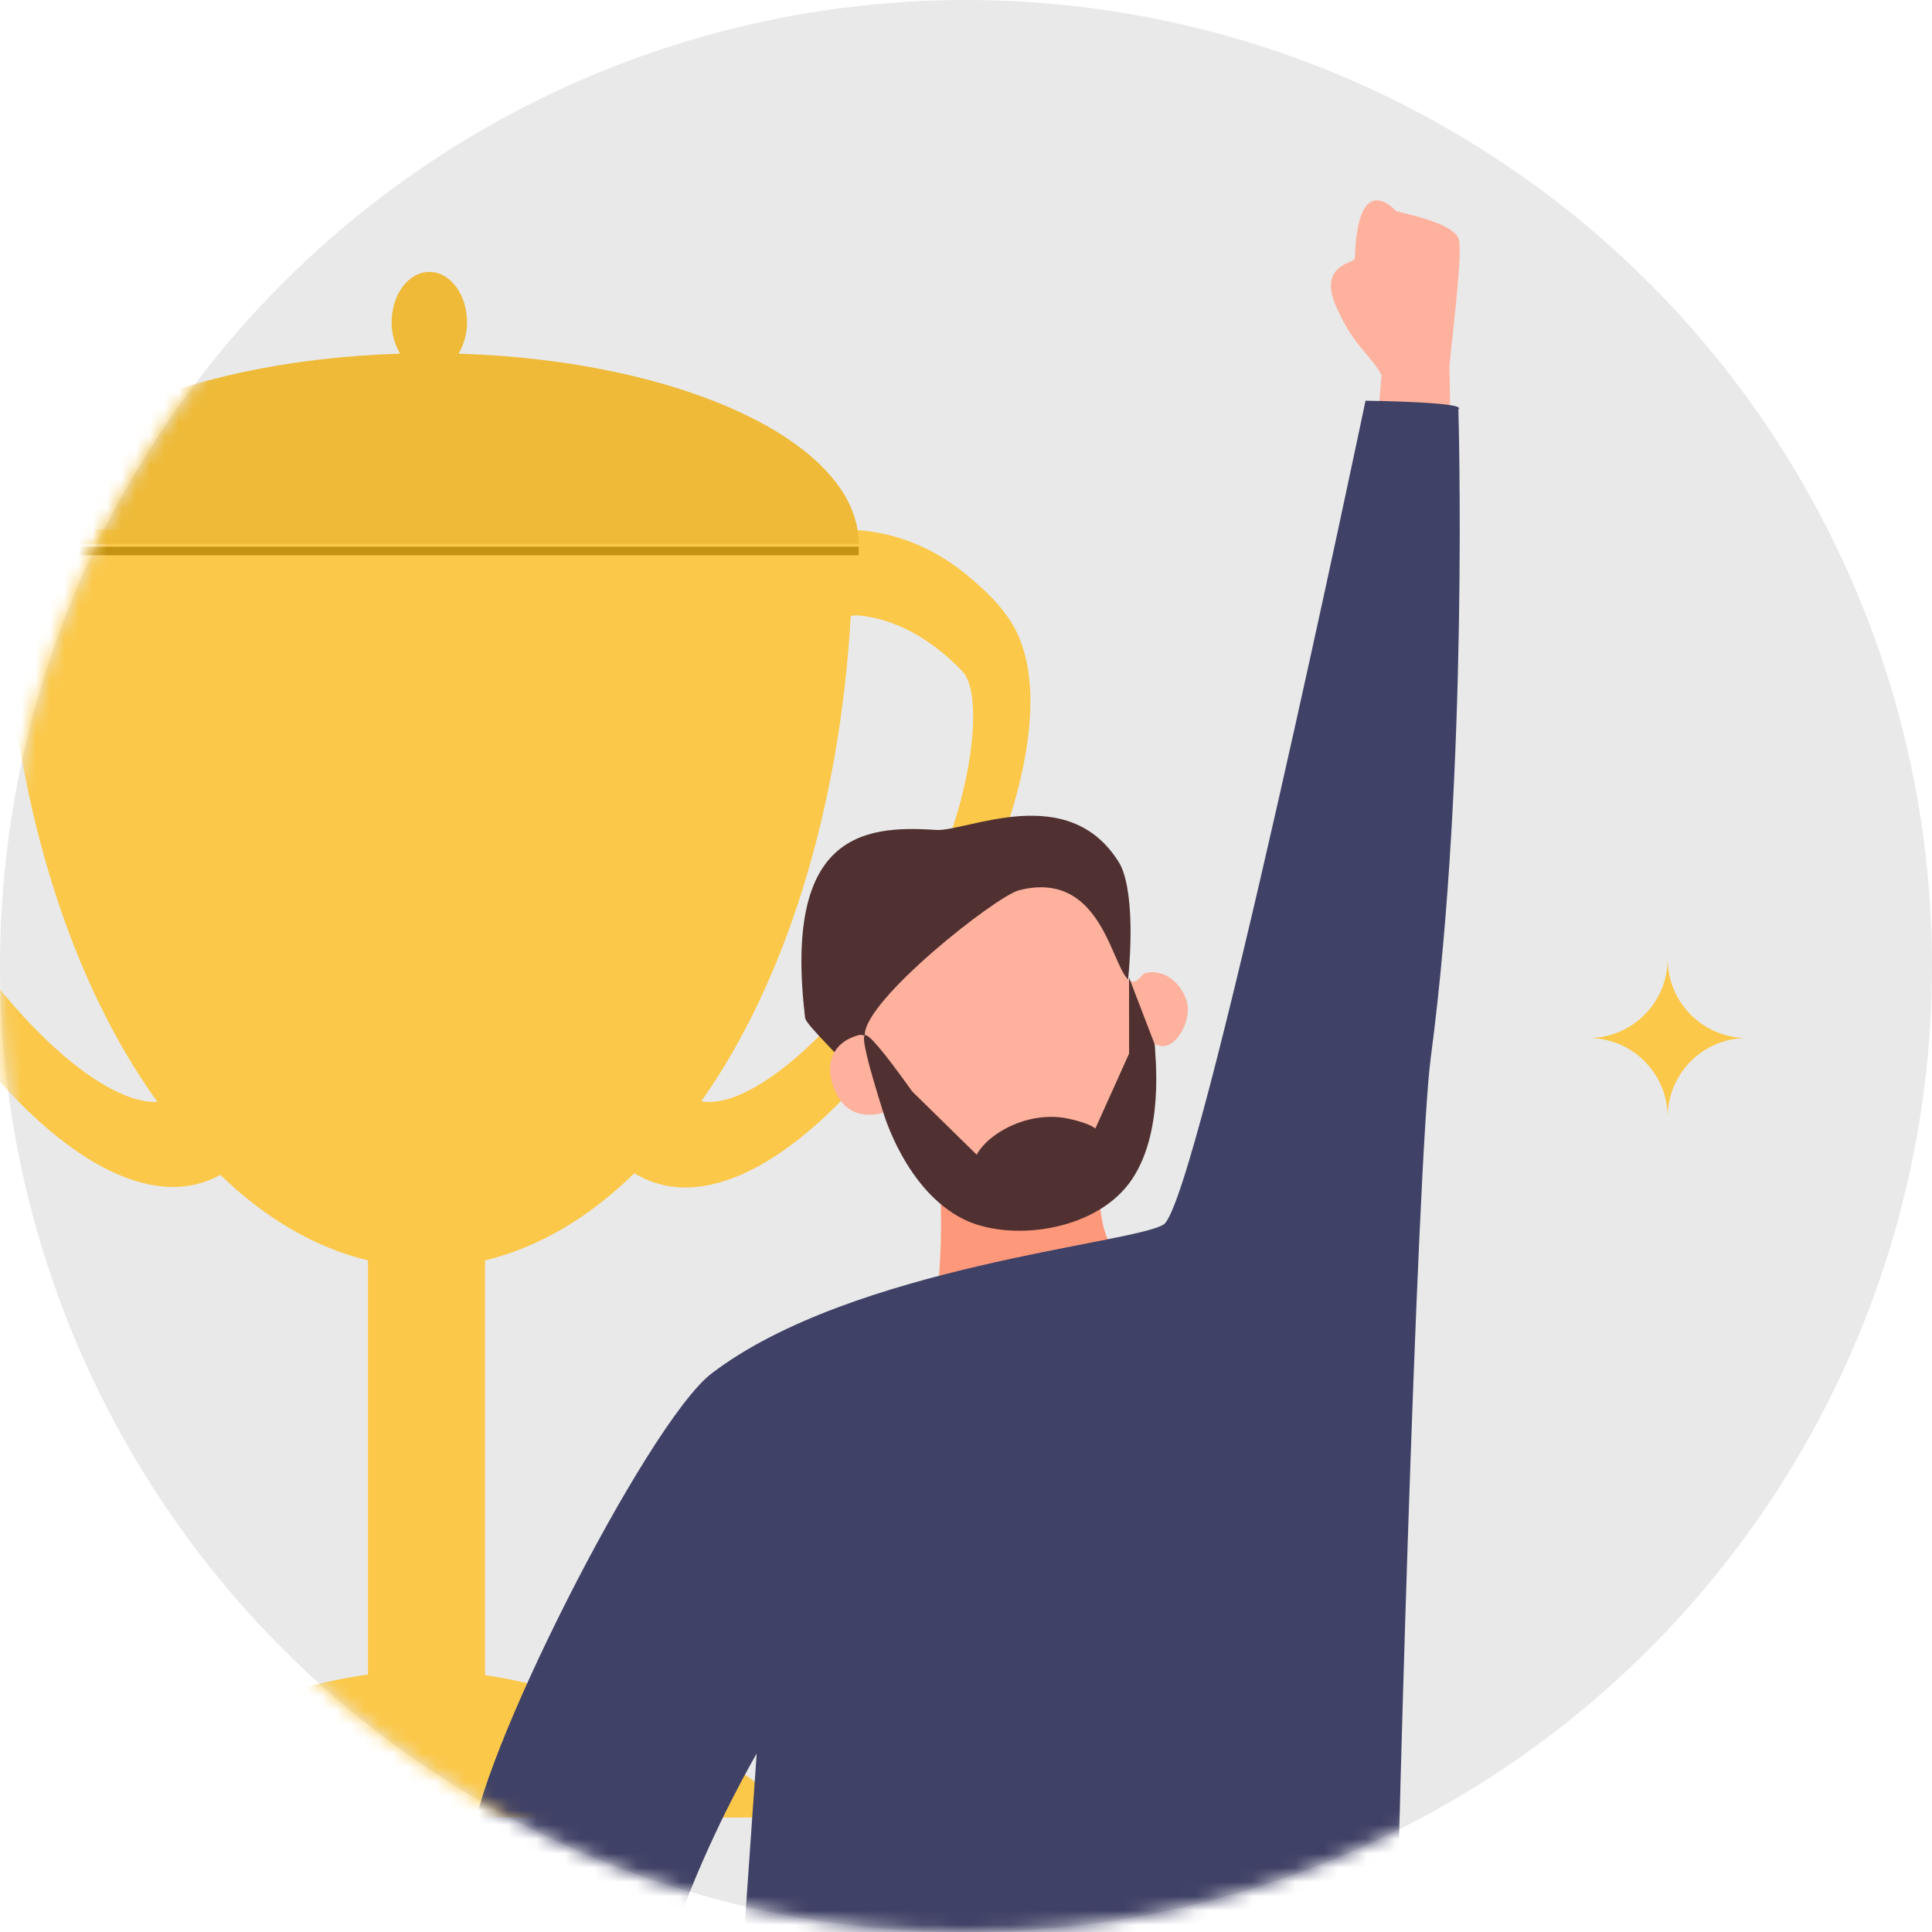 <?xml version="1.0" encoding="UTF-8"?>
<svg width="135px" height="135px" viewBox="0 0 135 135" version="1.1" xmlns="http://www.w3.org/2000/svg" xmlns:xlink="http://www.w3.org/1999/xlink">
    <!-- Generator: Sketch 53.2 (72643) - https://sketchapp.com -->
    <title>user-4</title>
    <desc>Created with Sketch.</desc>
    <defs>
        <circle id="path-1" cx="67.5" cy="67.5" r="67.5"></circle>
    </defs>
    <g id="Page-1" stroke="none" stroke-width="1" fill="none" fill-rule="evenodd">
        <g id="MFS-Testimonials-Copy" transform="translate(-770, -1313)">
            <g id="user-4" transform="translate(770, 1313)">
                <mask id="mask-2" fill="white">
                    <use xlink:href="#path-1"></use>
                </mask>
                <use id="Mask" fill-opacity="0.562" fill="#D8D8D8" xlink:href="#path-1"></use>
                <path d="M116.531,67 C116.531,70.055 114.054,72.531 111,72.531 C114.054,72.531 116.531,75.007 116.531,78.062 C116.531,75.007 119.007,72.531 122.061,72.531 C119.007,72.531 116.531,70.055 116.531,67" id="Fill-180" fill="#FBC849" mask="url(#mask-2)"></path>
                <path d="M60.033,43.005 C62.499,43.259 64.945,44.529 67.227,46.884 C68.838,48.548 67.78,55.691 65.453,60.642 C61.336,69.394 53.258,77.691 49,76.954 C54.846,68.706 58.668,56.627 59.448,43.023 C59.643,43.031 59.839,42.985 60.033,43.005 L60.033,43.005 Z M0.142,43.002 C0.208,42.995 0.275,43.007 0.341,43.002 C1.134,56.627 5.031,68.729 11,76.996 C6.559,77.204 -1.313,69.184 -5.396,60.672 C-7.776,55.712 -8.856,48.556 -7.209,46.889 C-4.878,44.529 -2.378,43.257 0.142,43.002 L0.142,43.002 Z M0.18,37 L0.18,37.078 C-2.635,37.249 -5.396,38.307 -7.842,40.414 C-8.835,41.268 -9.859,42.2 -10.66,43.478 C-17.481,54.359 3.35,88.733 15.403,82.097 C18.534,85.136 22.017,87.18 25.715,88.071 L25.715,117.011 C13.879,118.648 2.176,127 6.089,127 L52.952,127 C58.473,127 45.863,118.848 33.893,117.049 L33.893,88.071 C37.637,87.169 41.162,85.081 44.324,81.98 C56.334,89.276 77.531,54.439 70.66,43.478 C69.86,42.2 68.836,41.268 67.843,40.414 C65.283,38.211 62.379,37.106 59.429,37.019 L59.429,37 L59.273,37 L0.728,37 L0.18,37 Z" id="Fill-79" fill="#FBC849" mask="url(#mask-2)"></path>
                <path d="M30,19 C28.544,19 27.365,20.572 27.365,22.531 C27.365,23.363 27.603,24.108 27.959,24.713 C12.358,25.188 0,30.927 0,38 L60,38 C60,30.927 47.643,25.188 32.041,24.713 C32.398,24.108 32.635,23.363 32.635,22.531 C32.635,20.572 31.457,19 30,19" id="Fill-80" fill="#EEBA37" mask="url(#mask-2)"></path>
                <polygon id="Fill-81" fill="#C49313" mask="url(#mask-2)" points="0 38.798 60 38.798 60 38.202 0 38.202"></polygon>
                <path d="M65.377,57.993 C67.517,58.146 74.645,54.507 78.196,60.276 C79.062,61.688 79.541,66.159 77.973,74.222 C77.065,78.905 62.73,78.628 61.119,76.647 C59.049,74.107 56.319,71.658 56.256,71.117 C54.751,58.448 60.157,57.622 65.377,57.993" id="Fill-420" fill="#503030" mask="url(#mask-2)"></path>
                <path d="M65.344,92 C65.344,92 65.838,88.314 65.748,84.469 C65.659,80.62 65,81.171 65,81.171 L76.519,80 C76.519,80 76.684,83.75 77.067,85.563 C77.364,86.972 79,89.955 79,89.955 L65.344,92 Z" id="Fill-421" fill="#FE987B" mask="url(#mask-2)"></path>
                <path d="M71.214,62.204 C77.835,60.532 77.721,69.724 79.494,68.474 C79.703,68.31 79.827,68.044 80.094,67.979 C81.269,67.693 82.566,68.631 82.939,70.027 C83.305,71.427 81.966,73.775 80.659,72.915 C81.177,78.523 78.439,83.602 73.644,84.762 C68.913,85.909 64.075,82.796 61.724,77.745 C61.642,77.772 58.954,78.738 58.112,75.53 C57.703,73.99 58.428,72.714 60.055,72.318 C60.186,72.284 60.3,72.362 60.428,72.345 C60.335,69.915 69.616,62.603 71.214,62.204" id="Fill-422" fill="#FEB19D" mask="url(#mask-2)"></path>
                <path d="M97.553,14.754 C97.553,14.754 94.858,11.641 94.675,18.066 C94.662,18.384 92.11,18.472 93.331,21.336 C94.555,24.203 95.719,24.697 96.535,26.206 C96.535,26.206 95.984,32.885 95.817,35.357 C95.776,36.001 101.036,37.468 101.067,36.852 C101.466,29.742 101.276,25.782 101.276,25.736 C101.276,25.064 102.253,17.719 101.937,16.718 C101.614,15.717 99.04,15.111 97.553,14.754" id="Fill-424" fill="#FEB19D" mask="url(#mask-2)"></path>
                <path d="M95.417,28 C95.417,28 102.594,28.085 101.905,28.595 C101.905,28.595 102.648,53.724 99.974,73.92 C99.014,81.169 97.47,133.985 97.501,142.816 C97.555,157.511 96.9,164.971 96.9,164.971 C96.883,165.252 50.082,163.385 50.054,162.982 L52.874,122.532 C52.874,122.532 49.956,127.496 47.734,133.401 C47.269,134.638 48.636,152.547 50.994,156.274 C53.356,159.997 48.399,162.144 46.478,161.06 C39,156.831 33.092,134.269 33,128.99 C32.912,123.715 45.199,99.423 49.729,95.966 C59.579,88.461 79.164,86.919 81.309,85.562 C83.711,84.037 95.417,28 95.417,28" id="Fill-425" fill="#3F4166" mask="url(#mask-2)"></path>
                <path d="M78.893,68.305 L78.896,73.623 L76.538,78.857 C76.538,78.857 76.144,78.474 74.592,78.155 C73.036,77.836 71.328,78.209 69.966,79.031 C68.61,79.85 68.251,80.69 68.251,80.69 L63.739,76.264 C61.758,73.485 60.654,72.179 60.428,72.345 C60.206,72.508 60.638,74.308 61.724,77.745 C61.724,77.745 63.276,83.165 67.307,85.182 C70.474,86.773 76.334,86.095 78.893,82.694 C81.447,79.289 80.69,73.608 80.69,72.985 L78.893,68.305 Z" id="Fill-427" fill="#503030" mask="url(#mask-2)"></path>
            </g>
        </g>
    </g>
</svg>